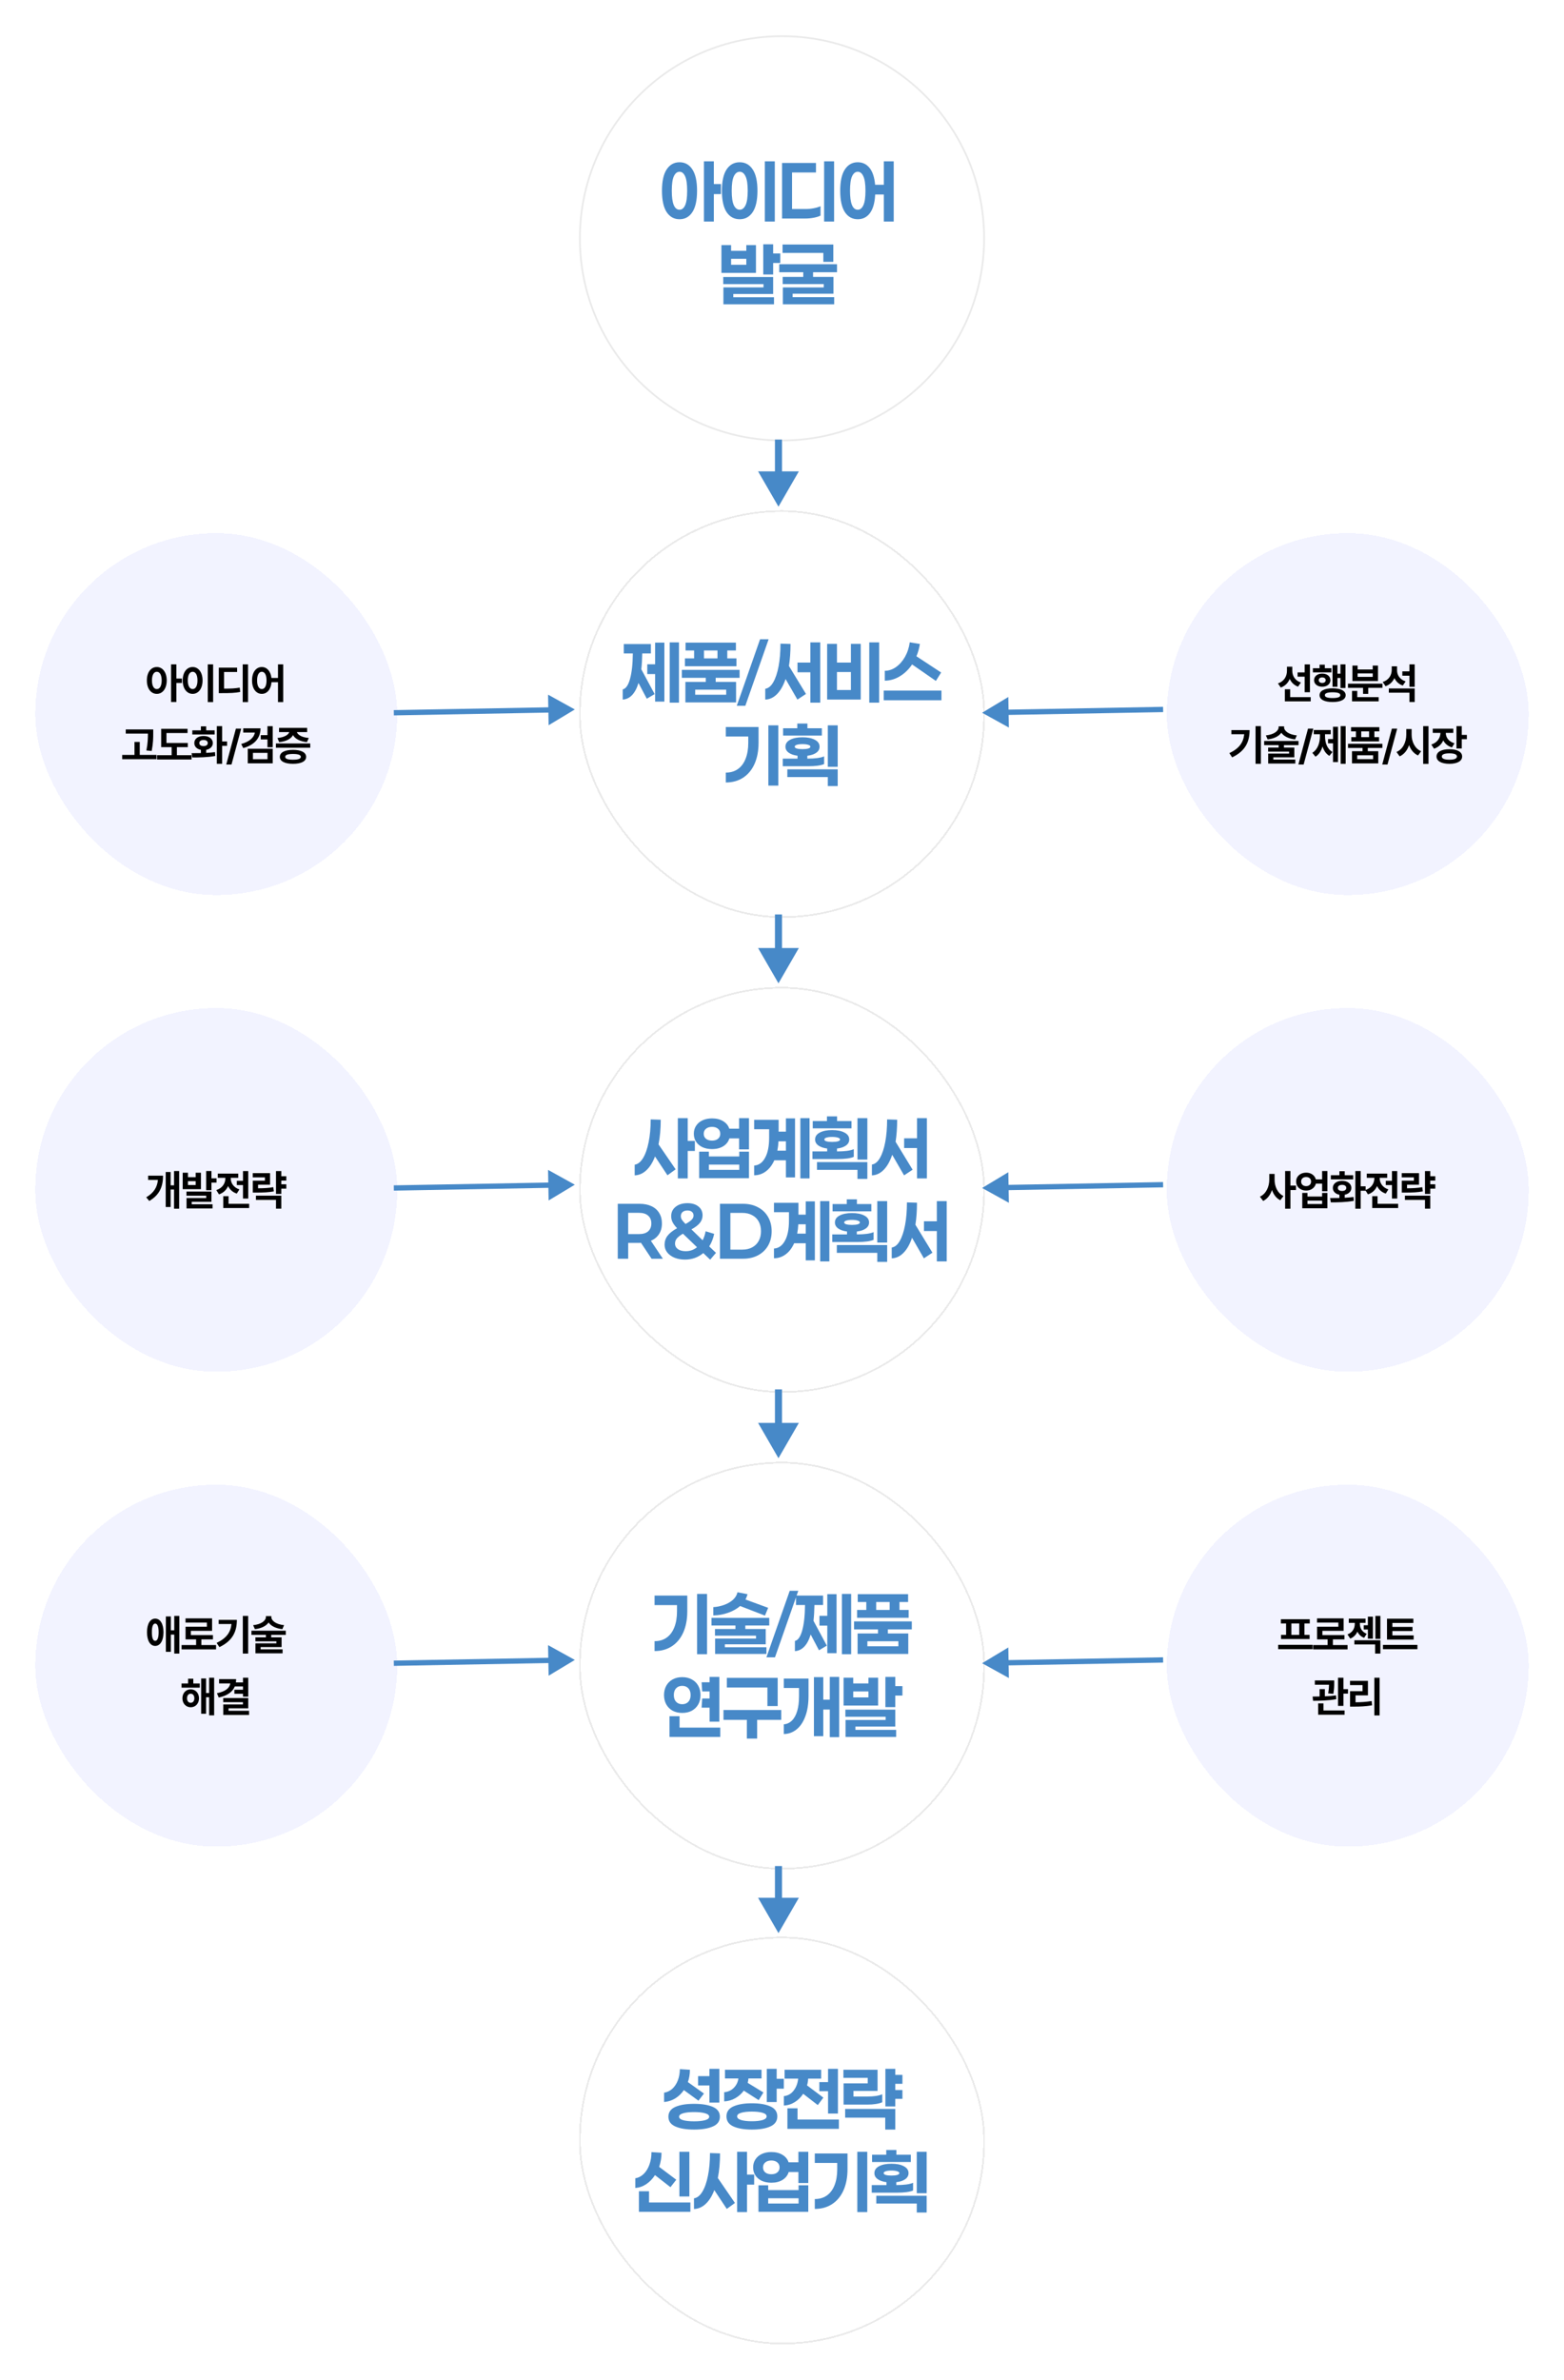 <svg width="886" height="1348" viewBox="0 0 886 1348" fill="none" xmlns="http://www.w3.org/2000/svg">
<g filter="url(#filter0_d_48_3969)">
<circle cx="441" cy="133" r="115" fill="white"/>
<circle cx="441" cy="133" r="114.5" stroke="#EAEAEA"/>
</g>
<path d="M404.387 109.956V125.511H398.787V91.378H404.387V104.267H408.432V109.956H404.387ZM384.965 91.911C388.046 91.911 390.461 93.259 392.209 95.956C393.987 98.622 394.876 102.652 394.876 108.044C394.876 113.437 393.987 117.481 392.209 120.178C390.461 122.844 388.046 124.178 384.965 124.178C381.883 124.178 379.454 122.844 377.676 120.178C375.898 117.481 375.009 113.437 375.009 108.044C375.009 102.652 375.898 98.622 377.676 95.956C379.454 93.259 381.883 91.911 384.965 91.911ZM384.965 118.8C386.298 118.8 387.35 117.956 388.12 116.267C388.891 114.578 389.276 111.837 389.276 108.044C389.276 104.281 388.891 101.556 388.12 99.867C387.35 98.148 386.298 97.289 384.965 97.289C383.602 97.289 382.52 98.148 381.72 99.867C380.95 101.556 380.565 104.281 380.565 108.044C380.565 115.215 382.032 118.8 384.965 118.8ZM433.271 125.511V91.378H438.916V125.511H433.271ZM419.049 91.911C422.16 91.911 424.605 93.259 426.382 95.956C428.19 98.622 429.094 102.652 429.094 108.044C429.094 113.437 428.19 117.481 426.382 120.178C424.605 122.844 422.16 124.178 419.049 124.178C415.908 124.178 413.434 122.844 411.627 120.178C409.849 117.481 408.96 113.437 408.96 108.044C408.96 102.652 409.849 98.622 411.627 95.956C413.434 93.259 415.908 91.911 419.049 91.911ZM419.049 97.289C417.657 97.289 416.545 98.148 415.716 99.867C414.916 101.556 414.516 104.281 414.516 108.044C414.516 111.837 414.916 114.578 415.716 116.267C416.545 117.956 417.657 118.8 419.049 118.8C420.412 118.8 421.508 117.956 422.338 116.267C423.168 114.548 423.582 111.807 423.582 108.044C423.582 104.311 423.168 101.585 422.338 99.867C421.508 98.148 420.412 97.289 419.049 97.289ZM466.867 125.511V91.378H472.511V125.511H466.867ZM448.689 97.689V118.4H456.422C457.963 118.4 459.489 118.252 461 117.956C462.541 117.659 463.815 117.274 464.822 116.8V122.133C463.844 122.637 462.556 123.037 460.956 123.333C459.385 123.63 457.8 123.778 456.2 123.778H443.044V92.311H462.244V97.689H448.689ZM506.284 125.511H500.684V110.178H495.795C495.558 114.859 494.566 118.37 492.818 120.711C491.099 123.022 488.803 124.178 485.929 124.178C482.847 124.178 480.418 122.844 478.64 120.178C476.862 117.481 475.973 113.437 475.973 108.044C475.973 102.652 476.862 98.622 478.64 95.956C480.418 93.259 482.847 91.911 485.929 91.911C488.655 91.911 490.877 92.978 492.595 95.111C494.314 97.215 495.366 100.4 495.751 104.667H500.684V91.378H506.284V125.511ZM485.929 118.8C487.262 118.8 488.314 117.956 489.084 116.267C489.884 114.578 490.284 111.837 490.284 108.044C490.284 104.281 489.884 101.556 489.084 99.867C488.314 98.148 487.262 97.289 485.929 97.289C484.566 97.289 483.484 98.148 482.684 99.867C481.914 101.556 481.529 104.281 481.529 108.044C481.529 115.215 482.995 118.8 485.929 118.8ZM442.027 148.956H437.982V155.489H432.382V138.378H437.982V143.578H442.027V148.956ZM408.694 154.6V138.822H414.16V142.067H422.782V138.822H428.249V154.6H408.694ZM422.782 146.6H414.16V149.978H422.782V146.6ZM438.471 168.378V172.378H409.805V162.778H432.516V160.956H409.716V156.911H437.982V166.511H415.405V168.378H438.471ZM443.311 143.267V138.511H472.067V148.333H466.422V143.267H443.311ZM460.6 156.867H472.156V166.378H449V168.333H472.556V172.378H443.489V162.822H466.644V160.911H443.4V156.867H455.044V154.2H441.444V149.667H474.156V154.2H460.6V156.867Z" fill="#4789C8"/>
<path d="M441 287L452.547 267H429.453L441 287ZM441 249H439V269H441H443V249H441Z" fill="#4789C8"/>
<g filter="url(#filter1_d_48_3969)">
<rect x="18" y="300" width="205" height="205" rx="102.5" fill="#F2F3FF" shape-rendering="crispEdges"/>
<path d="M86.831 375.828C90.088 375.828 92.432 378.781 92.456 383.422C92.432 388.109 90.088 391.039 86.831 391.039C83.573 391.039 81.182 388.109 81.206 383.422C81.182 378.781 83.573 375.828 86.831 375.828ZM86.831 378.523C85.19 378.523 84.088 380.258 84.088 383.422C84.088 386.609 85.19 388.32 86.831 388.32C88.495 388.32 89.573 386.609 89.596 383.422C89.573 380.258 88.495 378.523 86.831 378.523ZM97.917 374.328V382.367H101.057V384.852H97.917V395.656H94.917V374.328H97.917ZM118.73 374.328V395.703H115.707V374.328H118.73ZM107.152 375.828C110.363 375.828 112.753 378.781 112.753 383.422C112.753 388.109 110.363 391.039 107.152 391.039C103.871 391.039 101.48 388.109 101.503 383.422C101.48 378.781 103.871 375.828 107.152 375.828ZM107.152 378.523C105.488 378.523 104.386 380.258 104.386 383.422C104.386 386.609 105.488 388.32 107.152 388.32C108.769 388.32 109.871 386.609 109.871 383.422C109.871 380.258 108.769 378.523 107.152 378.523ZM138.512 374.328V395.703H135.489V374.328H138.512ZM132.325 376.203V378.641H124.942V388.086C128.762 388.074 131.106 387.992 133.801 387.5L134.083 389.961C131.129 390.523 128.411 390.617 123.793 390.617H121.942V376.203H132.325ZM146.318 375.828C149.201 375.828 151.345 378.207 151.779 382.039H155.482V374.328H158.435V395.703H155.482V384.43H151.802C151.486 388.531 149.294 391.039 146.318 391.039C143.083 391.039 140.763 388.109 140.787 383.422C140.763 378.781 143.083 375.828 146.318 375.828ZM146.318 378.523C144.724 378.523 143.622 380.258 143.646 383.422C143.622 386.609 144.724 388.32 146.318 388.32C147.935 388.32 148.99 386.609 148.99 383.422C148.99 380.258 147.935 378.523 146.318 378.523ZM84.802 411.18V413.195C84.802 415.867 84.802 418.867 83.935 423.391L80.935 423.086C81.744 419.055 81.779 416.055 81.802 413.547H69.24V411.18H84.802ZM86.677 425.617V428.055H67.224V425.617H74.185V418.281H77.162V425.617H86.677ZM104.397 418.867V421.234H98.21V425.781H106.53V428.219H87.006V425.781H95.233V421.234H89.303V410.828H104.233V413.219H92.303V418.867H104.397ZM123.851 409.328V418H126.64V420.484H123.851V430.656H120.828V409.328H123.851ZM106.531 424.633C108.089 424.633 109.906 424.633 111.804 424.586V422.758C109.531 422.312 108.054 420.871 108.078 418.891C108.054 416.5 110.21 414.883 113.328 414.883C116.375 414.883 118.554 416.5 118.578 418.891C118.554 420.871 117.054 422.324 114.804 422.758V424.469C116.492 424.387 118.191 424.246 119.773 424.023L119.96 426.203C115.414 427.047 110.539 427.07 106.929 427.07L106.531 424.633ZM119.609 411.695V414.039H106.953V411.695H111.804V409.445H114.804V411.695H119.609ZM113.328 417.156C111.875 417.156 110.89 417.789 110.914 418.891C110.89 420.016 111.875 420.625 113.328 420.625C114.734 420.625 115.695 420.016 115.695 418.891C115.695 417.789 114.734 417.156 113.328 417.156ZM134.633 410.734L129.149 431.055H126.172L131.633 410.734H134.633ZM145.58 410.57C145.58 416.148 142.064 420.016 135.806 421.75L134.634 419.43C139.228 418.188 141.876 415.844 142.392 412.961H135.783V410.57H145.58ZM152.494 409.352V421.281H149.517V416.852H145.72V414.414H149.517V409.352H152.494ZM152.494 422.125V430.398H138.361V422.125H152.494ZM141.29 424.469V428.055H149.54V424.469H141.29ZM173.752 419.148V421.562H154.299V419.148H173.752ZM164.002 422.758C168.62 422.758 171.409 424.211 171.432 426.719C171.409 429.25 168.62 430.656 164.002 430.656C159.338 430.656 156.526 429.25 156.526 426.719C156.526 424.211 159.338 422.758 164.002 422.758ZM164.002 425.078C161.049 425.078 159.549 425.594 159.573 426.719C159.549 427.82 161.049 428.336 164.002 428.336C166.885 428.336 168.409 427.82 168.432 426.719C168.409 425.594 166.885 425.078 164.002 425.078ZM171.995 410.312V412.703H166.182C166.662 414.191 168.83 415.668 172.932 416.031L171.877 418.375C167.858 417.988 165.139 416.465 164.002 414.391C162.877 416.465 160.205 417.988 156.151 418.375L155.166 416.031C159.174 415.668 161.366 414.203 161.87 412.703H156.08V410.312H171.995Z" fill="black"/>
</g>
<path d="M325.632 401.874L310.477 393.488L310.792 410.806L325.632 401.874ZM223.1 403.738L223.127 405.238L312.162 403.619L312.135 402.119L312.107 400.62L223.072 402.239L223.1 403.738Z" fill="#4789C8"/>
<g filter="url(#filter2_d_48_3969)">
<rect x="326" y="287" width="230" height="231" rx="115" fill="white" shape-rendering="crispEdges"/>
<rect x="326.5" y="287.5" width="229" height="230" rx="114.5" stroke="#EAEAEA" shape-rendering="crispEdges"/>
<path d="M382.634 396.011H377.389V361.878H382.634V396.011ZM374.367 362.011V395.433H369.122V379.833H364.678V374.278H369.122V362.011H374.367ZM361.834 368.144C361.774 371.463 361.597 374.456 361.3 377.122L368.856 391.167L364.411 393.789L359.7 384.856C358.811 387.819 357.611 390.1 356.1 391.7C354.619 393.27 352.841 394.13 350.767 394.278V388.5C352.515 388.144 353.893 386.174 354.9 382.589C355.908 378.974 356.441 374.159 356.5 368.144H351.389V362.811H366.722V368.144H361.834ZM386.007 375.389V370.944H391.207V366.456H386.362V362.011H414.896V366.456H410.007V370.944H415.207V375.389H386.007ZM404.451 370.944V366.456H396.807V370.944H404.451ZM403.429 384.278H414.984V395.878H386.273V384.278H397.829V381.967H384.273V377.433H416.984V381.967H403.429V384.278ZM391.829 388.678V391.522H409.384V388.678H391.829ZM433.424 360.1L420.224 397.789H415.38L428.58 360.1H433.424ZM462.669 396.011H457.069V378.811H449.78V373.3H457.069V361.878H462.669V396.011ZM445.825 362.767C445.825 367.27 445.529 371.433 444.936 375.256L454.58 391.078L449.736 394.278L443.025 382.633C441.78 386.307 440.166 389.152 438.18 391.167C436.225 393.152 434.003 394.189 431.514 394.278V388.144C433.262 387.907 434.773 386.678 436.047 384.456C437.351 382.204 438.358 379.196 439.069 375.433C439.78 371.641 440.136 367.359 440.136 362.589L445.825 362.767ZM496.042 396.011H490.442V361.878H496.042V396.011ZM485.598 362.722V394.278H466.576V362.722H472.131V373.3H480.042V362.722H485.598ZM480.042 378.678H472.131V388.856H480.042V378.678ZM514.704 374.367C512.779 377.211 510.467 379.448 507.771 381.078C505.075 382.707 502.23 383.537 499.238 383.567V377.967C501.43 377.967 503.534 377.27 505.549 375.878C507.564 374.456 509.267 372.53 510.66 370.1C512.053 367.641 512.956 364.885 513.371 361.833L519.104 362.767C518.749 365.167 518.097 367.493 517.149 369.744L531.149 378.944L528.171 383.7L514.704 374.367ZM531.327 389.167V394.678H498.616V389.167H531.327ZM433.271 443.011V408.878H438.916V443.011H433.271ZM427.716 418.744C427.716 423.307 426.96 427.293 425.449 430.7C423.938 434.078 421.775 436.685 418.96 438.522C416.175 440.33 412.916 441.233 409.182 441.233V435.633C411.879 435.633 414.175 434.952 416.071 433.589C417.968 432.226 419.405 430.285 420.382 427.767C421.39 425.219 421.894 422.226 421.894 418.789V415.189H409.182V409.811H427.716V418.744ZM441.622 414.656V410.522H449.667V407.856H455.4V410.522H463.578V414.656H441.622ZM472.556 432.344H466.956V408.878H472.556V432.344ZM464.867 430.789C463 431.619 459.933 432.033 455.667 432.033H441.444V427.722H449.8V426.078C447.696 425.811 446.022 425.233 444.778 424.344C443.563 423.456 442.956 422.33 442.956 420.967C442.956 419.278 443.83 417.974 445.578 417.056C447.356 416.107 449.696 415.633 452.6 415.633C455.533 415.633 457.874 416.107 459.622 417.056C461.4 417.974 462.289 419.278 462.289 420.967C462.289 422.359 461.667 423.5 460.422 424.389C459.178 425.278 457.489 425.841 455.356 426.078V427.722C459.77 427.722 462.941 427.293 464.867 426.433V430.789ZM448.2 420.967C448.2 421.411 448.585 421.752 449.356 421.989C450.156 422.226 451.237 422.344 452.6 422.344C453.993 422.344 455.089 422.226 455.889 421.989C456.689 421.752 457.089 421.411 457.089 420.967C457.089 420.493 456.674 420.137 455.844 419.9C455.044 419.633 453.963 419.5 452.6 419.5C451.237 419.5 450.156 419.633 449.356 419.9C448.585 420.137 448.2 420.493 448.2 420.967ZM472.556 433.767V443.278H466.956V438.167H444.022V433.767H472.556Z" fill="#4789C8"/>
</g>
<path d="M556.368 403.738L571.523 412.124L571.208 394.807L556.368 403.738ZM569.866 403.493L569.893 404.993L658.928 403.374L658.901 401.874L658.874 400.374L569.839 401.993L569.866 403.493Z" fill="#4789C8"/>
<g filter="url(#filter3_d_48_3969)">
<rect x="659" y="300" width="205" height="205" rx="102.5" fill="#F2F3FF" shape-rendering="crispEdges"/>
<path d="M730.081 377.984C730.081 380.75 731.557 383.492 734.956 384.617L733.338 386.961C731.077 386.129 729.518 384.559 728.627 382.578C727.702 384.805 726.038 386.562 723.565 387.453L721.948 385.109C725.51 383.938 727.057 381.008 727.057 377.961V375.641H730.081V377.984ZM740.065 374.352V390.102H737.088V381.289H733.081V378.875H737.088V374.352H740.065ZM740.51 392.891V395.281H725.862V388.438H728.885V392.891H740.51ZM760.199 374.328V387.711H757.363V382.039H755.652V387.008H752.863V374.727H755.652V379.602H757.363V374.328H760.199ZM752.23 376.531V378.852H741.753V376.531H745.527V374.516H748.503V376.531H752.23ZM747.027 379.555C749.746 379.555 751.667 381.055 751.691 383.281C751.667 385.484 749.746 386.984 747.027 386.984C744.355 386.984 742.41 385.484 742.41 383.281C742.41 381.055 744.355 379.555 747.027 379.555ZM747.027 381.711C745.855 381.711 745.082 382.297 745.082 383.281C745.082 384.266 745.855 384.875 747.027 384.852C748.199 384.875 748.972 384.266 748.996 383.281C748.972 382.297 748.199 381.711 747.027 381.711ZM752.91 387.898C757.527 387.898 760.292 389.305 760.316 391.789C760.292 394.25 757.527 395.656 752.91 395.656C748.316 395.656 745.527 394.25 745.527 391.789C745.527 389.305 748.316 387.898 752.91 387.898ZM752.91 390.148C750.027 390.148 748.503 390.664 748.527 391.789C748.503 392.867 750.027 393.406 752.91 393.406C755.816 393.406 757.292 392.867 757.292 391.789C757.292 390.664 755.816 390.148 752.91 390.148ZM781.153 385.273V387.617H773.114V391.062H770.161V387.617H761.629V385.273H781.153ZM778.997 392.891V395.281H763.926V389.375H766.879V392.891H778.997ZM767.09 375.008V377.234H775.645V375.008H778.622V383.773H764.137V375.008H767.09ZM767.09 381.406H775.645V379.461H767.09V381.406ZM789.427 377.656C789.404 380.305 790.904 382.883 794.279 383.961L792.685 386.328C790.388 385.555 788.83 384.02 787.927 382.086C786.978 384.195 785.326 385.848 782.912 386.703L781.294 384.312C784.857 383.164 786.38 380.375 786.404 377.469V375.43H789.427V377.656ZM799.412 387.992V395.656H796.435V390.359H784.763V387.992H799.412ZM799.412 374.328V387.031H796.435V380.75H792.427V378.289H796.435V374.328H799.412ZM712.29 409.328V430.656H709.266V409.328H712.29ZM705.891 411.555C705.891 418.023 703.618 423.391 696.001 427L694.43 424.609C699.938 422.008 702.364 418.633 702.844 413.898H695.579V411.555H705.891ZM725.416 409.891C725.416 411.977 727.877 414.062 732.634 414.578L731.65 416.828C727.935 416.418 725.228 415.023 723.869 413.055C722.474 415.023 719.779 416.418 716.111 416.828L715.103 414.578C719.884 414.062 722.322 411.977 722.345 409.891V409.445H725.416V409.891ZM733.595 417.719V420.062H725.345V421.469H731.228V426.977H719.345V428.266H731.791V430.516H716.416V424.867H728.275V423.742H716.392V421.469H722.345V420.062H714.142V417.719H733.595ZM741.987 410.734L736.503 431.055H733.526L738.987 410.734H741.987ZM760.316 409.328V430.656H757.48V409.328H760.316ZM755.957 409.68V429.672H753.144V419.055H750.332V416.641H753.144V409.68H755.957ZM748.621 415.047C748.621 418.586 749.722 422.172 752.839 423.953L751.082 426.156C749.183 425.031 747.929 423.121 747.214 420.836C746.476 423.32 745.187 425.43 743.23 426.625L741.425 424.422C744.566 422.5 745.738 418.656 745.738 415.047V413.898H742.246V411.508H751.855V413.898H748.621V415.047ZM781.106 419.312V421.68H772.856V423.508H778.786V430.422H763.903V423.508H769.879V421.68H761.653V419.312H781.106ZM779.372 409.914V412.305H776.583V415.562H779.231V417.953H763.504V415.562H766.129V412.305H763.364V409.914H779.372ZM766.856 425.828V428.031H775.856V425.828H766.856ZM769.129 415.562H773.583V412.305H769.129V415.562ZM789.497 410.734L784.013 431.055H781.037L786.497 410.734H789.497ZM797.678 414.156C797.678 418.07 799.459 422.008 803.069 423.531L801.311 425.922C798.873 424.82 797.186 422.699 796.225 420.062C795.252 422.934 793.506 425.254 790.905 426.438L789.1 423.953C792.827 422.383 794.631 418.305 794.655 414.156V410.969H797.678V414.156ZM807.241 409.328V430.703H804.217V409.328H807.241ZM821.281 410.758V413.148H817.038C817.062 415.633 818.55 418.035 821.96 419.031L820.531 421.375C818.175 420.66 816.546 419.23 815.609 417.391C814.66 419.547 812.925 421.258 810.359 422.102L808.835 419.734C812.374 418.621 813.968 415.855 814.015 413.148H809.656V410.758H821.281ZM826.085 409.328V414.273H828.968V416.711H826.085V421.984H823.085V409.328H826.085ZM819.101 422.406C823.531 422.383 826.296 423.906 826.296 426.508C826.296 429.109 823.531 430.656 819.101 430.656C814.577 430.656 811.788 429.109 811.788 426.508C811.788 423.906 814.577 422.383 819.101 422.406ZM819.101 424.727C816.288 424.727 814.765 425.312 814.788 426.508C814.765 427.727 816.288 428.336 819.101 428.336C821.867 428.336 823.343 427.727 823.343 426.508C823.343 425.312 821.867 424.727 819.101 424.727Z" fill="black"/>
</g>
<path d="M441 557L452.547 537H429.453L441 557ZM441 518H439V539H441H443V518H441Z" fill="#4789C8"/>
<g filter="url(#filter4_d_48_3969)">
<rect x="18" y="569" width="205" height="206" rx="102.5" fill="#F2F3FF" shape-rendering="crispEdges"/>
<path d="M99.487 661.328V682.656H96.604V671.805H94.659V681.719H91.87V661.891H94.659V669.414H96.604V661.328H99.487ZM90.37 663.953C90.346 669.906 88.565 674.781 82.565 678.273L80.831 676.211C85.178 673.656 87.042 670.527 87.463 666.344H81.909V663.953H90.37ZM104.48 662.289V664.82H108.839V662.289H111.839V671.594H101.503V662.289H104.48ZM104.48 669.25H108.839V667.07H104.48V669.25ZM117.792 661.328V665.477H120.675V667.891H117.792V672.18H114.792V661.328H117.792ZM117.792 672.977V678.766H106.613V680.148H118.402V682.516H103.683V676.633H114.816V675.297H103.636V672.977H117.792ZM138.629 661.352V676.914H135.653V669.273H132.161V666.859H135.653V661.352H138.629ZM139.145 679.891V682.281H124.473V675.555H127.473V679.891H139.145ZM128.715 665.523C128.715 667.984 130.215 670.633 133.614 671.734L132.137 674.102C129.77 673.34 128.153 671.781 127.215 669.836C126.278 671.992 124.579 673.703 122.059 674.547L120.536 672.109C124.051 671.008 125.645 668.219 125.668 665.5V665.172H121.379V662.781H132.958V665.172H128.715V665.523ZM160.193 664.281V666.719H157.357V668.828H160.193V671.289H157.357V674.289H154.357V661.352H157.357V664.281H160.193ZM150.982 662.523V669.062H144.185V671.102C147.712 671.078 150.103 670.961 152.81 670.469L153.138 672.859C150.068 673.398 147.326 673.539 143.013 673.539H141.208V666.789H148.076V664.914H141.185V662.523H150.982ZM157.357 675.273V682.633H154.357V677.664H142.99V675.273H157.357Z" fill="black"/>
</g>
<path d="M325.632 671.067L310.477 662.681L310.792 679.999L325.632 671.067ZM223.1 672.932L223.127 674.431L312.162 672.813L312.135 671.313L312.107 669.813L223.072 671.432L223.1 672.932Z" fill="#4789C8"/>
<g filter="url(#filter5_d_48_3969)">
<rect x="326" y="557" width="230" height="230" rx="115" fill="white" shape-rendering="crispEdges"/>
<rect x="326.5" y="557.5" width="229" height="229" rx="114.5" stroke="#EAEAEA" shape-rendering="crispEdges"/>
<path d="M387.589 649.956V665.511H381.989V631.378H387.589V644.267H391.634V649.956H387.589ZM372.301 632.267C372.301 637.363 371.886 642.015 371.056 646.222L380.745 660.356L376.123 663.733L369.056 653.067C367.782 656.444 366.152 659.052 364.167 660.889C362.212 662.726 360.004 663.689 357.545 663.778V657.733C359.352 657.467 360.938 656.207 362.301 653.956C363.664 651.704 364.715 648.696 365.456 644.933C366.227 641.141 366.612 636.859 366.612 632.089L372.301 632.267ZM422.296 649.067H416.696V642.844H411.185C410.622 644.711 409.466 646.193 407.718 647.289C406 648.356 403.881 648.889 401.363 648.889C399.318 648.889 397.511 648.533 395.94 647.822C394.4 647.081 393.2 646.059 392.34 644.756C391.481 643.452 391.051 641.941 391.051 640.222C391.051 638.504 391.481 636.993 392.34 635.689C393.2 634.356 394.4 633.333 395.94 632.622C397.511 631.881 399.318 631.511 401.363 631.511C403.822 631.511 405.911 632.03 407.629 633.067C409.377 634.104 410.548 635.526 411.14 637.333H416.696V631.378H422.296V649.067ZM401.363 644.089C402.785 644.089 403.911 643.748 404.74 643.067C405.6 642.356 406.029 641.407 406.029 640.222C406.029 639.037 405.6 638.089 404.74 637.378C403.911 636.667 402.785 636.311 401.363 636.311C399.94 636.311 398.8 636.667 397.94 637.378C397.081 638.089 396.651 639.037 396.651 640.222C396.651 641.407 397.081 642.356 397.94 643.067C398.8 643.748 399.94 644.089 401.363 644.089ZM422.296 650.356V665.378H394.074V650.356H399.585V653.067H416.785V650.356H422.296ZM416.785 657.689H399.585V660.667H416.785V657.689ZM456.602 665.511H451.402V631.378H456.602V665.511ZM448.38 631.511V664.933H443.225V655.244H436.647C435.402 658 433.788 660.104 431.802 661.556C429.817 663.007 427.625 663.733 425.225 663.733V658.222C427.832 658.074 429.891 656.622 431.402 653.867C432.943 651.111 433.713 647.304 433.713 642.444V637.644H425.225V632.311H439.091V639.022H443.225V631.511H448.38ZM443.225 644.489H439.002C438.913 646.267 438.706 648.03 438.38 649.778H443.225V644.489ZM458.42 637.156V633.022H466.464V630.356H472.198V633.022H480.375V637.156H458.42ZM489.353 654.844H483.753V631.378H489.353V654.844ZM481.664 653.289C479.798 654.119 476.731 654.533 472.464 654.533H458.242V650.222H466.598V648.578C464.494 648.311 462.82 647.733 461.575 646.844C460.361 645.956 459.753 644.83 459.753 643.467C459.753 641.778 460.627 640.474 462.375 639.556C464.153 638.607 466.494 638.133 469.398 638.133C472.331 638.133 474.672 638.607 476.42 639.556C478.198 640.474 479.087 641.778 479.087 643.467C479.087 644.859 478.464 646 477.22 646.889C475.975 647.778 474.287 648.341 472.153 648.578V650.222C476.568 650.222 479.738 649.793 481.664 648.933V653.289ZM464.998 643.467C464.998 643.911 465.383 644.252 466.153 644.489C466.953 644.726 468.035 644.844 469.398 644.844C470.79 644.844 471.887 644.726 472.687 644.489C473.487 644.252 473.887 643.911 473.887 643.467C473.887 642.993 473.472 642.637 472.642 642.4C471.842 642.133 470.761 642 469.398 642C468.035 642 466.953 642.133 466.153 642.4C465.383 642.637 464.998 642.993 464.998 643.467ZM489.353 656.267V665.778H483.753V660.667H460.82V656.267H489.353ZM523.082 665.511H517.482V648.311H510.193V642.8H517.482V631.378H523.082V665.511ZM506.237 632.267C506.237 636.77 505.941 640.933 505.349 644.756L514.993 660.578L510.149 663.778L503.437 652.133C502.193 655.807 500.578 658.652 498.593 660.667C496.637 662.652 494.415 663.689 491.926 663.778V657.644C493.674 657.407 495.186 656.178 496.46 653.956C497.763 651.704 498.771 648.696 499.482 644.933C500.193 641.141 500.549 636.859 500.549 632.089L506.237 632.267ZM361.114 701.978C360.936 702.007 360.669 702.022 360.314 702.022H353.869V711H347.958V679.889H360.314C362.892 679.889 365.129 680.333 367.025 681.222C368.951 682.111 370.418 683.4 371.425 685.089C372.462 686.748 372.98 688.719 372.98 691C372.98 693.341 372.432 695.356 371.336 697.044C370.24 698.733 368.699 699.993 366.714 700.822L373.514 711H367.114L361.114 701.978ZM360.003 697.044C362.255 697.044 363.973 696.526 365.158 695.489C366.373 694.422 366.98 692.926 366.98 691C366.98 689.104 366.373 687.637 365.158 686.6C363.973 685.533 362.255 685 360.003 685H353.869V697.044H360.003ZM396.4 707.8C395.007 708.985 393.422 709.904 391.644 710.556C389.896 711.178 388.03 711.489 386.044 711.489C383.852 711.489 381.867 711.133 380.089 710.422C378.341 709.681 376.963 708.674 375.955 707.4C374.978 706.126 374.489 704.689 374.489 703.089C374.489 701.163 375.037 699.474 376.133 698.022C377.259 696.541 379.067 695.104 381.555 693.711C380.37 692.467 379.511 691.311 378.978 690.244C378.474 689.178 378.222 688.067 378.222 686.911C378.222 684.689 379.067 682.911 380.755 681.578C382.444 680.215 384.681 679.533 387.467 679.533C390.044 679.533 392.104 680.156 393.644 681.4C395.215 682.644 396 684.319 396 686.422C396 688.022 395.496 689.444 394.489 690.689C393.511 691.933 391.911 693.163 389.689 694.378L396.044 700.556C396.815 699.074 397.378 697.37 397.733 695.444L402.578 696.911C401.985 699.667 401.052 702.037 399.778 704.022L403.6 707.667L400.311 711.533L396.4 707.8ZM387.467 683.667C386.281 683.667 385.348 683.963 384.667 684.556C384.015 685.148 383.689 685.919 383.689 686.867C383.689 687.548 383.867 688.2 384.222 688.822C384.607 689.444 385.318 690.274 386.355 691.311C388.044 690.393 389.215 689.578 389.867 688.867C390.548 688.156 390.889 687.385 390.889 686.556C390.889 685.667 390.593 684.97 390 684.467C389.407 683.933 388.563 683.667 387.467 683.667ZM386.444 706.733C388.933 706.733 391.067 705.978 392.844 704.467L384.889 696.822C383.23 697.8 382.059 698.719 381.378 699.578C380.726 700.407 380.4 701.356 380.4 702.422C380.4 703.726 380.948 704.778 382.044 705.578C383.141 706.348 384.607 706.733 386.444 706.733ZM418.919 679.889C422.119 679.889 424.933 680.541 427.363 681.844C429.822 683.119 431.733 684.941 433.096 687.311C434.459 689.652 435.141 692.363 435.141 695.444C435.141 698.526 434.459 701.252 433.096 703.622C431.733 705.963 429.822 707.785 427.363 709.089C424.933 710.363 422.119 711 418.919 711H405.852V679.889H418.919ZM418.608 705.844C420.711 705.844 422.548 705.415 424.119 704.556C425.719 703.696 426.948 702.481 427.808 700.911C428.667 699.341 429.096 697.519 429.096 695.444C429.096 693.341 428.667 691.504 427.808 689.933C426.948 688.363 425.719 687.163 424.119 686.333C422.548 685.474 420.711 685.044 418.608 685.044H411.763V705.844H418.608ZM467.834 712.511H462.634V678.378H467.834V712.511ZM459.611 678.511V711.933H454.456V702.244H447.878C446.634 705 445.019 707.104 443.034 708.556C441.048 710.007 438.856 710.733 436.456 710.733V705.222C439.063 705.074 441.122 703.622 442.634 700.867C444.174 698.111 444.945 694.304 444.945 689.444V684.644H436.456V679.311H450.322V686.022H454.456V678.511H459.611ZM454.456 691.489H450.234C450.145 693.267 449.937 695.03 449.611 696.778H454.456V691.489ZM469.651 684.156V680.022H477.696V677.356H483.429V680.022H491.607V684.156H469.651ZM500.584 701.844H494.984V678.378H500.584V701.844ZM492.896 700.289C491.029 701.119 487.962 701.533 483.696 701.533H469.473V697.222H477.829V695.578C475.725 695.311 474.051 694.733 472.807 693.844C471.592 692.956 470.984 691.83 470.984 690.467C470.984 688.778 471.859 687.474 473.607 686.556C475.384 685.607 477.725 685.133 480.629 685.133C483.562 685.133 485.903 685.607 487.651 686.556C489.429 687.474 490.318 688.778 490.318 690.467C490.318 691.859 489.696 693 488.451 693.889C487.207 694.778 485.518 695.341 483.384 695.578V697.222C487.799 697.222 490.97 696.793 492.896 695.933V700.289ZM476.229 690.467C476.229 690.911 476.614 691.252 477.384 691.489C478.184 691.726 479.266 691.844 480.629 691.844C482.021 691.844 483.118 691.726 483.918 691.489C484.718 691.252 485.118 690.911 485.118 690.467C485.118 689.993 484.703 689.637 483.873 689.4C483.073 689.133 481.992 689 480.629 689C479.266 689 478.184 689.133 477.384 689.4C476.614 689.637 476.229 689.993 476.229 690.467ZM500.584 703.267V712.778H494.984V707.667H472.051V703.267H500.584ZM534.313 712.511H528.713V695.311H521.424V689.8H528.713V678.378H534.313V712.511ZM517.469 679.267C517.469 683.77 517.172 687.933 516.58 691.756L526.224 707.578L521.38 710.778L514.669 699.133C513.424 702.807 511.809 705.652 509.824 707.667C507.869 709.652 505.646 710.689 503.158 710.778V704.644C504.906 704.407 506.417 703.178 507.691 700.956C508.995 698.704 510.002 695.696 510.713 691.933C511.424 688.141 511.78 683.859 511.78 679.089L517.469 679.267Z" fill="#4789C8"/>
</g>
<path d="M556.368 672.932L571.523 681.318L571.208 664L556.368 672.932ZM569.866 672.686L569.893 674.186L658.928 672.567L658.901 671.067L658.874 669.568L569.839 671.186L569.866 672.686Z" fill="#4789C8"/>
<g filter="url(#filter6_d_48_3969)">
<rect x="659" y="569" width="205" height="206" rx="102.5" fill="#F2F3FF" shape-rendering="crispEdges"/>
<path d="M720.049 666.156C720.025 669.977 721.666 673.844 725.088 675.484L723.283 677.875C720.998 676.75 719.463 674.641 718.572 672.062C717.647 674.828 715.994 677.09 713.58 678.273L711.729 675.859C715.338 674.195 717.049 670.117 717.049 666.156V662.969H720.049V666.156ZM729.025 661.328V669.555H732.166V672.086H729.025V682.656H726.025V661.328H729.025ZM737.933 662.242C740.663 662.219 742.831 663.777 743.417 666.062H746.98V661.328H749.956V672.789H746.98V668.453H743.44C742.878 670.797 740.687 672.391 737.933 672.391C734.651 672.391 732.237 670.258 732.261 667.281C732.237 664.352 734.651 662.219 737.933 662.242ZM737.933 664.727C736.269 664.703 735.073 665.688 735.097 667.281C735.073 668.875 736.269 669.883 737.933 669.883C739.55 669.883 740.722 668.875 740.722 667.281C740.722 665.688 739.55 664.703 737.933 664.727ZM738.683 673.727V675.789H746.98V673.727H749.956V682.422H735.73V673.727H738.683ZM738.683 680.008H746.98V678.086H738.683V680.008ZM768.824 661.328V670H771.613V672.484H768.824V682.656H765.801V661.328H768.824ZM751.504 676.633C753.062 676.633 754.879 676.633 756.777 676.586V674.758C754.504 674.312 753.027 672.871 753.051 670.891C753.027 668.5 755.184 666.883 758.301 666.883C761.348 666.883 763.527 668.5 763.551 670.891C763.527 672.871 762.027 674.324 759.777 674.758V676.469C761.465 676.387 763.164 676.246 764.746 676.023L764.934 678.203C760.387 679.047 755.512 679.07 751.902 679.07L751.504 676.633ZM764.582 663.695V666.039H751.926V663.695H756.777V661.445H759.777V663.695H764.582ZM758.301 669.156C756.848 669.156 755.863 669.789 755.887 670.891C755.863 672.016 756.848 672.625 758.301 672.625C759.707 672.625 760.668 672.016 760.668 670.891C760.668 669.789 759.707 669.156 758.301 669.156ZM789.52 661.352V676.914H786.544V669.273H783.052V666.859H786.544V661.352H789.52ZM790.036 679.891V682.281H775.364V675.555H778.364V679.891H790.036ZM779.606 665.523C779.606 667.984 781.106 670.633 784.505 671.734L783.028 674.102C780.661 673.34 779.044 671.781 778.106 669.836C777.169 671.992 775.47 673.703 772.95 674.547L771.427 672.109C774.942 671.008 776.536 668.219 776.56 665.5V665.172H772.27V662.781H783.849V665.172H779.606V665.523ZM811.084 664.281V666.719H808.248V668.828H811.084V671.289H808.248V674.289H805.248V661.352H808.248V664.281H811.084ZM801.873 662.523V669.062H795.076V671.102C798.603 671.078 800.994 670.961 803.701 670.469L804.029 672.859C800.959 673.398 798.217 673.539 793.904 673.539H792.1V666.789H798.967V664.914H792.076V662.523H801.873ZM808.248 675.273V682.633H805.248V677.664H793.881V675.273H808.248Z" fill="black"/>
</g>
<path d="M441 826L452.547 806H429.453L441 826ZM441 787H439V808H441H443V787H441Z" fill="#4789C8"/>
<g filter="url(#filter7_d_48_3969)">
<rect x="18" y="839" width="205" height="205" rx="102.5" fill="#F2F3FF" shape-rendering="crispEdges"/>
<path d="M85.917 914.852C88.752 914.852 90.604 917.781 90.627 922.562C90.604 927.367 88.752 930.32 85.917 930.32C83.104 930.32 81.276 927.367 81.276 922.562C81.276 917.781 83.104 914.852 85.917 914.852ZM85.917 917.664C84.721 917.664 84.018 919.305 84.042 922.562C84.018 925.844 84.721 927.461 85.917 927.438C87.135 927.461 87.862 925.844 87.862 922.562C87.862 919.305 87.135 917.664 85.917 917.664ZM99.581 913.328V934.656H96.721V923.898H94.799V933.672H91.963V913.633H94.799V921.461H96.721V913.328H99.581ZM120.394 929.828V932.289H100.871V929.828H109.097V926.617H103.121V919.445H115.191V917.102H103.097V914.711H118.144V921.789H106.121V924.18H118.636V926.617H112.074V929.828H120.394ZM138.583 913.328V934.656H135.559V913.328H138.583ZM132.184 915.555C132.184 922.023 129.911 927.391 122.293 931L120.723 928.609C126.231 926.008 128.657 922.633 129.137 917.898H121.872V915.555H132.184ZM151.708 913.891C151.708 915.977 154.169 918.062 158.927 918.578L157.943 920.828C154.228 920.418 151.521 919.023 150.162 917.055C148.767 919.023 146.072 920.418 142.404 920.828L141.396 918.578C146.177 918.062 148.615 915.977 148.638 913.891V913.445H151.708V913.891ZM159.888 921.719V924.062H151.638V925.469H157.521V930.977H145.638V932.266H158.083V934.516H142.708V928.867H154.568V927.742H142.685V925.469H148.638V924.062H140.435V921.719H159.888ZM111.16 951.586V953.953H100.847V951.586H104.55V948.914H107.503V951.586H111.16ZM106.05 954.914C108.769 954.914 110.714 957.023 110.738 959.977C110.714 962.953 108.769 965.062 106.05 965.062C103.332 965.062 101.339 962.953 101.339 959.977C101.339 957.023 103.332 954.914 106.05 954.914ZM106.05 957.398C104.808 957.398 103.964 958.359 103.964 959.977C103.964 961.594 104.808 962.531 106.05 962.531C107.246 962.531 108.089 961.594 108.113 959.977C108.089 958.359 107.246 957.398 106.05 957.398ZM119.316 948.328V969.656H116.48V959.391H114.746V968.742H111.957V948.75H114.746V957H116.48V948.328H119.316ZM138.629 948.328V959.062H135.653V957.422H130.778V955.148H135.653V953.273H131.012C129.688 956.484 126.641 958.535 121.918 959.555L120.911 957.117C125.797 956.145 128.059 954.129 128.458 951.562H122.106V949.148H131.762C131.762 949.793 131.715 950.414 131.622 951H135.653V948.328H138.629ZM138.629 959.836V965.672H127.473V967.078H139.098V969.445H124.473V963.469H135.629V962.18H124.45V959.836H138.629Z" fill="black"/>
</g>
<path d="M325.632 940.261L310.477 931.875L310.792 949.192L325.632 940.261ZM223.1 942.125L223.127 943.625L312.162 942.006L312.135 940.506L312.107 939.006L223.072 940.625L223.1 942.125Z" fill="#4789C8"/>
<g filter="url(#filter8_d_48_3969)">
<rect x="326" y="826" width="230" height="231" rx="115" fill="white" shape-rendering="crispEdges"/>
<rect x="326.5" y="826.5" width="229" height="230" rx="114.5" stroke="#EAEAEA" shape-rendering="crispEdges"/>
<path d="M392.898 935.011V900.878H398.542V935.011H392.898ZM387.342 910.744C387.342 915.307 386.587 919.293 385.076 922.7C383.565 926.078 381.402 928.685 378.587 930.522C375.802 932.33 372.542 933.233 368.809 933.233V927.633C371.505 927.633 373.802 926.952 375.698 925.589C377.594 924.226 379.031 922.285 380.009 919.767C381.016 917.219 381.52 914.226 381.52 910.789V907.189H368.809V901.811H387.342V910.744ZM417.293 907.722C415.427 909.322 413.16 910.596 410.493 911.544C407.827 912.493 405.027 912.996 402.093 913.056V908.344C404.197 908.226 406.227 907.811 408.182 907.1C410.167 906.389 411.841 905.426 413.204 904.211C414.567 902.967 415.427 901.544 415.782 899.944L421.471 901.011C421.234 901.959 420.849 902.967 420.315 904.033L433.16 908.744L431.338 913.144L417.293 907.722ZM420.227 920.744H431.782V929.411H408.627V931.056H432.182V934.878H403.115V926.167H426.271V924.522H403.027V920.744H414.627V918.744H401.071V914.433H433.782V918.744H420.227V920.744ZM450.222 899.1L437.022 936.789H432.177L445.377 899.1H450.222ZM480.178 935.011H474.934V900.878H480.178V935.011ZM471.911 901.011V934.433H466.667V918.833H462.223V913.278H466.667V901.011H471.911ZM459.378 907.144C459.319 910.463 459.141 913.456 458.845 916.122L466.4 930.167L461.956 932.789L457.245 923.856C456.356 926.819 455.156 929.1 453.645 930.7C452.163 932.27 450.386 933.13 448.311 933.278V927.5C450.06 927.144 451.437 925.174 452.445 921.589C453.452 917.974 453.986 913.159 454.045 907.144H448.934V901.811H464.267V907.144H459.378ZM483.551 914.389V909.944H488.751V905.456H483.907V901.011H512.44V905.456H507.551V909.944H512.751V914.389H483.551ZM501.996 909.944V905.456H494.351V909.944H501.996ZM500.973 923.278H512.529V934.878H483.818V923.278H495.373V920.967H481.818V916.433H514.529V920.967H500.973V923.278ZM489.373 927.678V930.522H506.929V927.678H489.373ZM399.987 956.1H395.809L395.454 950.9H399.987V947.878H405.498V973.211H399.987V965.3H395.454L395.809 960.1H399.987V956.1ZM394.832 958.144C394.832 960.159 394.402 961.937 393.543 963.478C392.683 964.989 391.469 966.174 389.898 967.033C388.358 967.863 386.55 968.278 384.476 968.278C382.432 968.278 380.624 967.863 379.054 967.033C377.513 966.174 376.313 964.989 375.454 963.478C374.595 961.937 374.165 960.159 374.165 958.144C374.165 956.159 374.595 954.396 375.454 952.856C376.313 951.315 377.513 950.13 379.054 949.3C380.624 948.441 382.432 948.011 384.476 948.011C386.55 948.011 388.358 948.441 389.898 949.3C391.469 950.13 392.683 951.315 393.543 952.856C394.402 954.396 394.832 956.159 394.832 958.144ZM379.72 958.144C379.72 959.774 380.15 961.048 381.009 961.967C381.869 962.885 383.024 963.344 384.476 963.344C385.928 963.344 387.083 962.885 387.943 961.967C388.802 961.048 389.232 959.774 389.232 958.144C389.232 956.515 388.802 955.241 387.943 954.322C387.083 953.404 385.928 952.944 384.476 952.944C383.024 952.944 381.869 953.404 381.009 954.322C380.15 955.241 379.72 956.515 379.72 958.144ZM406.032 981.878H377.276V970.144H382.965V976.589H406.032V981.878ZM409.76 953.878V948.411H438.56V964.367H432.738V953.878H409.76ZM426.916 972.189V982.811H421.094V972.189H407.849V966.633H440.56V972.189H426.916ZM473.4 982.011H468.067V966.367H464.378V981.433H459.089V948.011H464.378V960.767H468.067V947.878H473.4V982.011ZM456.022 948.811V958.678C456.022 963.241 455.4 967.137 454.156 970.367C452.941 973.596 451.267 976.041 449.133 977.7C447.03 979.359 444.659 980.204 442.022 980.233V974.722C443.77 974.604 445.281 973.922 446.556 972.678C447.859 971.433 448.867 969.641 449.578 967.3C450.289 964.959 450.644 962.174 450.644 958.944V954.144H442.022V948.811H456.022ZM509.218 958.456H505.173V964.989H499.573V947.878H505.173V953.078H509.218V958.456ZM475.884 964.1V948.322H481.351V951.567H489.973V948.322H495.44V964.1H475.884ZM489.973 956.1H481.351V959.478H489.973V956.1ZM505.662 977.878V981.878H476.995V972.278H499.706V970.456H476.906V966.411H505.173V976.011H482.595V977.878H505.662Z" fill="#4789C8"/>
</g>
<path d="M556.368 942.125L571.523 950.511L571.208 933.193L556.368 942.125ZM569.866 941.88L569.893 943.379L658.928 941.761L658.901 940.261L658.874 938.761L569.839 940.38L569.866 941.88Z" fill="#4789C8"/>
<g filter="url(#filter9_d_48_3969)">
<rect x="659" y="839" width="205" height="205" rx="102.5" fill="#F2F3FF" shape-rendering="crispEdges"/>
<path d="M741.612 929.688V932.172H722.088V929.688H741.612ZM739.971 915.203V917.594H736.971V924.062H739.877V926.406H723.706V924.062H726.565V917.594H723.612V915.203H739.971ZM729.565 924.062H734.018V917.594H729.565V924.062ZM761.394 929.828V932.289H741.871V929.828H750.097V926.617H744.121V919.445H756.191V917.102H744.097V914.711H759.144V921.789H747.121V924.18H759.636V926.617H753.074V929.828H761.394ZM775.739 913.75V926.219H772.903V921.016H770.536V918.602H772.903V913.75H775.739ZM768.379 917.922C768.379 920.172 769.504 922.398 772.247 923.453L770.747 925.75C768.93 925.047 767.7 923.781 766.973 922.234C766.188 923.969 764.875 925.387 762.918 926.172L761.348 923.805C764.278 922.703 765.473 920.266 765.473 917.898V917.266H762.075V914.875H771.567V917.266H768.379V917.922ZM779.981 913.328V926.336H777.145V913.328H779.981ZM779.981 927.109V934.656H777.004V929.477H765.239V927.109H779.981ZM798.826 924.344V926.711H783.732V914.898H798.662V917.312H786.779V919.562H798.169V921.906H786.779V924.344H798.826ZM800.958 929.734V932.172H781.435V929.734H800.958ZM753.824 949.875V951.211C753.824 952.688 753.824 954.82 753.332 957.469L750.402 957.188C750.777 955.137 750.871 953.59 750.894 952.312H742.855V949.875H753.824ZM748.527 954.797V958.875C750.648 958.793 752.828 958.629 754.832 958.336L754.996 960.492C750.566 961.312 745.55 961.383 741.847 961.406L741.589 959.016C742.785 959.016 744.132 959.016 745.55 958.969V954.797H748.527ZM759.05 948.328V954.82H761.628V957.328H759.05V964.289H755.98V948.328H759.05ZM759.707 966.891V969.281H744.73V962.859H747.73V966.891H759.707ZM779.536 948.328V969.703H776.559V948.328H779.536ZM772.926 950.109V958.336H765.895V962.25C769.141 962.238 771.907 962.051 775.036 961.547L775.293 963.961C771.778 964.57 768.614 964.711 764.723 964.711H762.801V955.969H769.879V952.523H762.778V950.109H772.926Z" fill="black"/>
</g>
<path d="M441 1095L452.547 1075H429.453L441 1095ZM441 1057H439V1077H441H443V1057H441Z" fill="#4789C8"/>
<g filter="url(#filter10_d_48_3969)">
<rect x="326" y="1095" width="230" height="231" rx="115" fill="white" shape-rendering="crispEdges"/>
<rect x="326.5" y="1095.5" width="229" height="230" rx="114.5" stroke="#EAEAEA" shape-rendering="crispEdges"/>
<path d="M393.454 1179.3V1174.01H399.898V1169.88H405.498V1188.99H399.898V1179.3H393.454ZM385.409 1181.92C384.076 1183.88 382.446 1185.45 380.52 1186.63C378.624 1187.79 376.52 1188.47 374.209 1188.68V1183.39C375.987 1183.12 377.543 1182.38 378.876 1181.17C380.209 1179.92 381.246 1178.35 381.987 1176.46C382.728 1174.53 383.113 1172.4 383.143 1170.06L388.832 1170.41C388.832 1172.9 388.446 1175.23 387.676 1177.39L396.787 1183.88L393.676 1187.92L385.409 1181.92ZM391.187 1189.7C395.632 1189.7 399.172 1190.28 401.809 1191.43C404.476 1192.59 405.809 1194.44 405.809 1196.99C405.809 1199.54 404.476 1201.39 401.809 1202.54C399.172 1203.7 395.632 1204.28 391.187 1204.28C386.772 1204.28 383.246 1203.7 380.609 1202.54C377.972 1201.39 376.654 1199.54 376.654 1196.99C376.654 1194.44 377.972 1192.59 380.609 1191.43C383.246 1190.28 386.772 1189.7 391.187 1189.7ZM391.187 1199.61C393.735 1199.61 395.795 1199.4 397.365 1198.99C398.965 1198.54 399.765 1197.88 399.765 1196.99C399.765 1196.13 398.965 1195.48 397.365 1195.03C395.765 1194.59 393.706 1194.37 391.187 1194.37C388.669 1194.37 386.624 1194.59 385.054 1195.03C383.483 1195.48 382.698 1196.13 382.698 1196.99C382.698 1197.88 383.483 1198.54 385.054 1198.99C386.624 1199.4 388.669 1199.61 391.187 1199.61ZM442.027 1181.12H437.982V1188.68H432.382V1169.88H437.982V1175.52H442.027V1181.12ZM419.36 1182.23C418.086 1183.98 416.486 1185.4 414.56 1186.5C412.664 1187.6 410.56 1188.2 408.249 1188.32V1183.12C410.442 1182.94 412.264 1182.11 413.716 1180.63C415.168 1179.15 416.027 1177.39 416.294 1175.34H408.694V1170.41H429.405V1175.34H421.982C421.953 1175.94 421.82 1176.77 421.582 1177.83L430.471 1183.26L427.805 1187.61L419.36 1182.23ZM423.938 1189.39C428.323 1189.39 431.82 1189.98 434.427 1191.17C437.034 1192.35 438.338 1194.23 438.338 1196.81C438.338 1199.42 437.034 1201.31 434.427 1202.5C431.82 1203.69 428.323 1204.28 423.938 1204.28C419.582 1204.28 416.086 1203.69 413.449 1202.5C410.842 1201.31 409.538 1199.42 409.538 1196.81C409.538 1194.23 410.842 1192.35 413.449 1191.17C416.086 1189.98 419.582 1189.39 423.938 1189.39ZM423.938 1199.57C426.427 1199.57 428.442 1199.34 429.982 1198.9C431.523 1198.43 432.294 1197.73 432.294 1196.81C432.294 1195.89 431.523 1195.21 429.982 1194.77C428.442 1194.32 426.427 1194.1 423.938 1194.1C421.449 1194.1 419.434 1194.32 417.894 1194.77C416.353 1195.21 415.582 1195.89 415.582 1196.81C415.582 1197.73 416.353 1198.43 417.894 1198.9C419.434 1199.34 421.449 1199.57 423.938 1199.57ZM467.089 1169.88H472.689V1195.21H467.089V1182.54H462.156V1177.39H467.089V1169.88ZM453 1184.01C451.726 1185.97 450.141 1187.54 448.244 1188.72C446.378 1189.91 444.319 1190.56 442.067 1190.68V1185.34C444.319 1185.11 446.156 1184.07 447.578 1182.23C449.03 1180.37 449.889 1178.1 450.156 1175.43H442.467V1170.41H463.178V1175.43H455.8C455.77 1176.71 455.563 1177.98 455.178 1179.26L464.422 1186.19L461.267 1190.41L453 1184.01ZM473.222 1203.88H444.067V1192.23H449.8V1198.59H473.222V1203.88ZM505.173 1181.88H509.218V1186.86H505.173V1191.17H499.573V1169.88H505.173V1173.3H509.218V1178.37H505.173V1181.88ZM489.573 1174.99H475.795V1170.41H495.129V1182.41H481.484V1185.57H489.484C491.173 1185.57 492.743 1185.46 494.195 1185.26C495.677 1185.02 496.877 1184.69 497.795 1184.28V1188.81C496.906 1189.23 495.706 1189.55 494.195 1189.79C492.684 1190.03 491.04 1190.14 489.262 1190.14H475.884V1178.1H489.573V1174.99ZM505.173 1192.59V1204.28H499.484V1197.52H476.773V1192.59H505.173ZM382.878 1242.17V1216.88H388.523V1242.17H382.878ZM369.056 1230.08C367.693 1232.18 366.049 1233.89 364.123 1235.19C362.227 1236.46 360.152 1237.19 357.901 1237.37V1231.86C359.678 1231.59 361.264 1230.77 362.656 1229.41C364.049 1228.05 365.13 1226.29 365.901 1224.12C366.671 1221.96 367.056 1219.6 367.056 1217.06L372.745 1217.41C372.745 1220.14 372.301 1222.8 371.412 1225.41L381.101 1232.7L377.812 1236.92L369.056 1230.08ZM389.101 1250.88H359.945V1239.23H365.678V1245.59H389.101V1250.88ZM421.185 1235.46V1251.01H415.585V1216.88H421.185V1229.77H425.229V1235.46H421.185ZM405.896 1217.77C405.896 1222.86 405.481 1227.51 404.651 1231.72L414.34 1245.86L409.718 1249.23L402.651 1238.57C401.377 1241.94 399.748 1244.55 397.763 1246.39C395.807 1248.23 393.6 1249.19 391.14 1249.28V1243.23C392.948 1242.97 394.533 1241.71 395.896 1239.46C397.259 1237.2 398.311 1234.2 399.051 1230.43C399.822 1226.64 400.207 1222.36 400.207 1217.59L405.896 1217.77ZM455.891 1234.57H450.291V1228.34H444.78C444.217 1230.21 443.062 1231.69 441.313 1232.79C439.595 1233.86 437.476 1234.39 434.958 1234.39C432.913 1234.39 431.106 1234.03 429.536 1233.32C427.995 1232.58 426.795 1231.56 425.936 1230.26C425.076 1228.95 424.647 1227.44 424.647 1225.72C424.647 1224 425.076 1222.49 425.936 1221.19C426.795 1219.86 427.995 1218.83 429.536 1218.12C431.106 1217.38 432.913 1217.01 434.958 1217.01C437.417 1217.01 439.506 1217.53 441.225 1218.57C442.973 1219.6 444.143 1221.03 444.736 1222.83H450.291V1216.88H455.891V1234.57ZM434.958 1229.59C436.38 1229.59 437.506 1229.25 438.336 1228.57C439.195 1227.86 439.625 1226.91 439.625 1225.72C439.625 1224.54 439.195 1223.59 438.336 1222.88C437.506 1222.17 436.38 1221.81 434.958 1221.81C433.536 1221.81 432.395 1222.17 431.536 1222.88C430.676 1223.59 430.247 1224.54 430.247 1225.72C430.247 1226.91 430.676 1227.86 431.536 1228.57C432.395 1229.25 433.536 1229.59 434.958 1229.59ZM455.891 1235.86V1250.88H427.669V1235.86H433.18V1238.57H450.38V1235.86H455.891ZM450.38 1243.19H433.18V1246.17H450.38V1243.19ZM483.664 1251.01V1216.88H489.309V1251.01H483.664ZM478.109 1226.74C478.109 1231.31 477.353 1235.29 475.842 1238.7C474.331 1242.08 472.168 1244.69 469.353 1246.52C466.568 1248.33 463.309 1249.23 459.575 1249.23V1243.63C462.272 1243.63 464.568 1242.95 466.464 1241.59C468.361 1240.23 469.798 1238.29 470.775 1235.77C471.783 1233.22 472.287 1230.23 472.287 1226.79V1223.19H459.575V1217.81H478.109V1226.74ZM492.015 1222.66V1218.52H500.06V1215.86H505.793V1218.52H513.971V1222.66H492.015ZM522.949 1240.34H517.349V1216.88H522.949V1240.34ZM515.26 1238.79C513.393 1239.62 510.326 1240.03 506.06 1240.03H491.837V1235.72H500.193V1234.08C498.089 1233.81 496.415 1233.23 495.171 1232.34C493.956 1231.46 493.349 1230.33 493.349 1228.97C493.349 1227.28 494.223 1225.97 495.971 1225.06C497.749 1224.11 500.089 1223.63 502.993 1223.63C505.926 1223.63 508.267 1224.11 510.015 1225.06C511.793 1225.97 512.682 1227.28 512.682 1228.97C512.682 1230.36 512.06 1231.5 510.815 1232.39C509.571 1233.28 507.882 1233.84 505.749 1234.08V1235.72C510.163 1235.72 513.334 1235.29 515.26 1234.43V1238.79ZM498.593 1228.97C498.593 1229.41 498.978 1229.75 499.749 1229.99C500.549 1230.23 501.63 1230.34 502.993 1230.34C504.386 1230.34 505.482 1230.23 506.282 1229.99C507.082 1229.75 507.482 1229.41 507.482 1228.97C507.482 1228.49 507.067 1228.14 506.237 1227.9C505.437 1227.63 504.356 1227.5 502.993 1227.5C501.63 1227.5 500.549 1227.63 499.749 1227.9C498.978 1228.14 498.593 1228.49 498.593 1228.97ZM522.949 1241.77V1251.28H517.349V1246.17H494.415V1241.77H522.949Z" fill="#4789C8"/>
</g>
<defs>
<filter id="filter0_d_48_3969" x="308" y="0" width="270" height="270" filterUnits="userSpaceOnUse" color-interpolation-filters="sRGB">
<feFlood flood-opacity="0" result="BackgroundImageFix"/>
<feColorMatrix in="SourceAlpha" type="matrix" values="0 0 0 0 0 0 0 0 0 0 0 0 0 0 0 0 0 0 127 0" result="hardAlpha"/>
<feOffset dx="2" dy="2"/>
<feGaussianBlur stdDeviation="10"/>
<feComposite in2="hardAlpha" operator="out"/>
<feColorMatrix type="matrix" values="0 0 0 0 0 0 0 0 0 0 0 0 0 0 0 0 0 0 0.2 0"/>
<feBlend mode="normal" in2="BackgroundImageFix" result="effect1_dropShadow_48_3969"/>
<feBlend mode="normal" in="SourceGraphic" in2="effect1_dropShadow_48_3969" result="shape"/>
</filter>
<filter id="filter1_d_48_3969" x="0" y="282" width="245" height="245" filterUnits="userSpaceOnUse" color-interpolation-filters="sRGB">
<feFlood flood-opacity="0" result="BackgroundImageFix"/>
<feColorMatrix in="SourceAlpha" type="matrix" values="0 0 0 0 0 0 0 0 0 0 0 0 0 0 0 0 0 0 127 0" result="hardAlpha"/>
<feOffset dx="2" dy="2"/>
<feGaussianBlur stdDeviation="10"/>
<feComposite in2="hardAlpha" operator="out"/>
<feColorMatrix type="matrix" values="0 0 0 0 0 0 0 0 0 0 0 0 0 0 0 0 0 0 0.1 0"/>
<feBlend mode="normal" in2="BackgroundImageFix" result="effect1_dropShadow_48_3969"/>
<feBlend mode="normal" in="SourceGraphic" in2="effect1_dropShadow_48_3969" result="shape"/>
</filter>
<filter id="filter2_d_48_3969" x="308" y="269" width="270" height="271" filterUnits="userSpaceOnUse" color-interpolation-filters="sRGB">
<feFlood flood-opacity="0" result="BackgroundImageFix"/>
<feColorMatrix in="SourceAlpha" type="matrix" values="0 0 0 0 0 0 0 0 0 0 0 0 0 0 0 0 0 0 127 0" result="hardAlpha"/>
<feOffset dx="2" dy="2"/>
<feGaussianBlur stdDeviation="10"/>
<feComposite in2="hardAlpha" operator="out"/>
<feColorMatrix type="matrix" values="0 0 0 0 0 0 0 0 0 0 0 0 0 0 0 0 0 0 0.2 0"/>
<feBlend mode="normal" in2="BackgroundImageFix" result="effect1_dropShadow_48_3969"/>
<feBlend mode="normal" in="SourceGraphic" in2="effect1_dropShadow_48_3969" result="shape"/>
</filter>
<filter id="filter3_d_48_3969" x="641" y="282" width="245" height="245" filterUnits="userSpaceOnUse" color-interpolation-filters="sRGB">
<feFlood flood-opacity="0" result="BackgroundImageFix"/>
<feColorMatrix in="SourceAlpha" type="matrix" values="0 0 0 0 0 0 0 0 0 0 0 0 0 0 0 0 0 0 127 0" result="hardAlpha"/>
<feOffset dx="2" dy="2"/>
<feGaussianBlur stdDeviation="10"/>
<feComposite in2="hardAlpha" operator="out"/>
<feColorMatrix type="matrix" values="0 0 0 0 0 0 0 0 0 0 0 0 0 0 0 0 0 0 0.1 0"/>
<feBlend mode="normal" in2="BackgroundImageFix" result="effect1_dropShadow_48_3969"/>
<feBlend mode="normal" in="SourceGraphic" in2="effect1_dropShadow_48_3969" result="shape"/>
</filter>
<filter id="filter4_d_48_3969" x="0" y="551" width="245" height="246" filterUnits="userSpaceOnUse" color-interpolation-filters="sRGB">
<feFlood flood-opacity="0" result="BackgroundImageFix"/>
<feColorMatrix in="SourceAlpha" type="matrix" values="0 0 0 0 0 0 0 0 0 0 0 0 0 0 0 0 0 0 127 0" result="hardAlpha"/>
<feOffset dx="2" dy="2"/>
<feGaussianBlur stdDeviation="10"/>
<feComposite in2="hardAlpha" operator="out"/>
<feColorMatrix type="matrix" values="0 0 0 0 0 0 0 0 0 0 0 0 0 0 0 0 0 0 0.1 0"/>
<feBlend mode="normal" in2="BackgroundImageFix" result="effect1_dropShadow_48_3969"/>
<feBlend mode="normal" in="SourceGraphic" in2="effect1_dropShadow_48_3969" result="shape"/>
</filter>
<filter id="filter5_d_48_3969" x="308" y="539" width="270" height="270" filterUnits="userSpaceOnUse" color-interpolation-filters="sRGB">
<feFlood flood-opacity="0" result="BackgroundImageFix"/>
<feColorMatrix in="SourceAlpha" type="matrix" values="0 0 0 0 0 0 0 0 0 0 0 0 0 0 0 0 0 0 127 0" result="hardAlpha"/>
<feOffset dx="2" dy="2"/>
<feGaussianBlur stdDeviation="10"/>
<feComposite in2="hardAlpha" operator="out"/>
<feColorMatrix type="matrix" values="0 0 0 0 0 0 0 0 0 0 0 0 0 0 0 0 0 0 0.2 0"/>
<feBlend mode="normal" in2="BackgroundImageFix" result="effect1_dropShadow_48_3969"/>
<feBlend mode="normal" in="SourceGraphic" in2="effect1_dropShadow_48_3969" result="shape"/>
</filter>
<filter id="filter6_d_48_3969" x="641" y="551" width="245" height="246" filterUnits="userSpaceOnUse" color-interpolation-filters="sRGB">
<feFlood flood-opacity="0" result="BackgroundImageFix"/>
<feColorMatrix in="SourceAlpha" type="matrix" values="0 0 0 0 0 0 0 0 0 0 0 0 0 0 0 0 0 0 127 0" result="hardAlpha"/>
<feOffset dx="2" dy="2"/>
<feGaussianBlur stdDeviation="10"/>
<feComposite in2="hardAlpha" operator="out"/>
<feColorMatrix type="matrix" values="0 0 0 0 0 0 0 0 0 0 0 0 0 0 0 0 0 0 0.1 0"/>
<feBlend mode="normal" in2="BackgroundImageFix" result="effect1_dropShadow_48_3969"/>
<feBlend mode="normal" in="SourceGraphic" in2="effect1_dropShadow_48_3969" result="shape"/>
</filter>
<filter id="filter7_d_48_3969" x="0" y="821" width="245" height="245" filterUnits="userSpaceOnUse" color-interpolation-filters="sRGB">
<feFlood flood-opacity="0" result="BackgroundImageFix"/>
<feColorMatrix in="SourceAlpha" type="matrix" values="0 0 0 0 0 0 0 0 0 0 0 0 0 0 0 0 0 0 127 0" result="hardAlpha"/>
<feOffset dx="2" dy="2"/>
<feGaussianBlur stdDeviation="10"/>
<feComposite in2="hardAlpha" operator="out"/>
<feColorMatrix type="matrix" values="0 0 0 0 0 0 0 0 0 0 0 0 0 0 0 0 0 0 0.1 0"/>
<feBlend mode="normal" in2="BackgroundImageFix" result="effect1_dropShadow_48_3969"/>
<feBlend mode="normal" in="SourceGraphic" in2="effect1_dropShadow_48_3969" result="shape"/>
</filter>
<filter id="filter8_d_48_3969" x="308" y="808" width="270" height="271" filterUnits="userSpaceOnUse" color-interpolation-filters="sRGB">
<feFlood flood-opacity="0" result="BackgroundImageFix"/>
<feColorMatrix in="SourceAlpha" type="matrix" values="0 0 0 0 0 0 0 0 0 0 0 0 0 0 0 0 0 0 127 0" result="hardAlpha"/>
<feOffset dx="2" dy="2"/>
<feGaussianBlur stdDeviation="10"/>
<feComposite in2="hardAlpha" operator="out"/>
<feColorMatrix type="matrix" values="0 0 0 0 0 0 0 0 0 0 0 0 0 0 0 0 0 0 0.2 0"/>
<feBlend mode="normal" in2="BackgroundImageFix" result="effect1_dropShadow_48_3969"/>
<feBlend mode="normal" in="SourceGraphic" in2="effect1_dropShadow_48_3969" result="shape"/>
</filter>
<filter id="filter9_d_48_3969" x="641" y="821" width="245" height="245" filterUnits="userSpaceOnUse" color-interpolation-filters="sRGB">
<feFlood flood-opacity="0" result="BackgroundImageFix"/>
<feColorMatrix in="SourceAlpha" type="matrix" values="0 0 0 0 0 0 0 0 0 0 0 0 0 0 0 0 0 0 127 0" result="hardAlpha"/>
<feOffset dx="2" dy="2"/>
<feGaussianBlur stdDeviation="10"/>
<feComposite in2="hardAlpha" operator="out"/>
<feColorMatrix type="matrix" values="0 0 0 0 0 0 0 0 0 0 0 0 0 0 0 0 0 0 0.1 0"/>
<feBlend mode="normal" in2="BackgroundImageFix" result="effect1_dropShadow_48_3969"/>
<feBlend mode="normal" in="SourceGraphic" in2="effect1_dropShadow_48_3969" result="shape"/>
</filter>
<filter id="filter10_d_48_3969" x="308" y="1077" width="270" height="271" filterUnits="userSpaceOnUse" color-interpolation-filters="sRGB">
<feFlood flood-opacity="0" result="BackgroundImageFix"/>
<feColorMatrix in="SourceAlpha" type="matrix" values="0 0 0 0 0 0 0 0 0 0 0 0 0 0 0 0 0 0 127 0" result="hardAlpha"/>
<feOffset dx="2" dy="2"/>
<feGaussianBlur stdDeviation="10"/>
<feComposite in2="hardAlpha" operator="out"/>
<feColorMatrix type="matrix" values="0 0 0 0 0 0 0 0 0 0 0 0 0 0 0 0 0 0 0.2 0"/>
<feBlend mode="normal" in2="BackgroundImageFix" result="effect1_dropShadow_48_3969"/>
<feBlend mode="normal" in="SourceGraphic" in2="effect1_dropShadow_48_3969" result="shape"/>
</filter>
</defs>
</svg>
